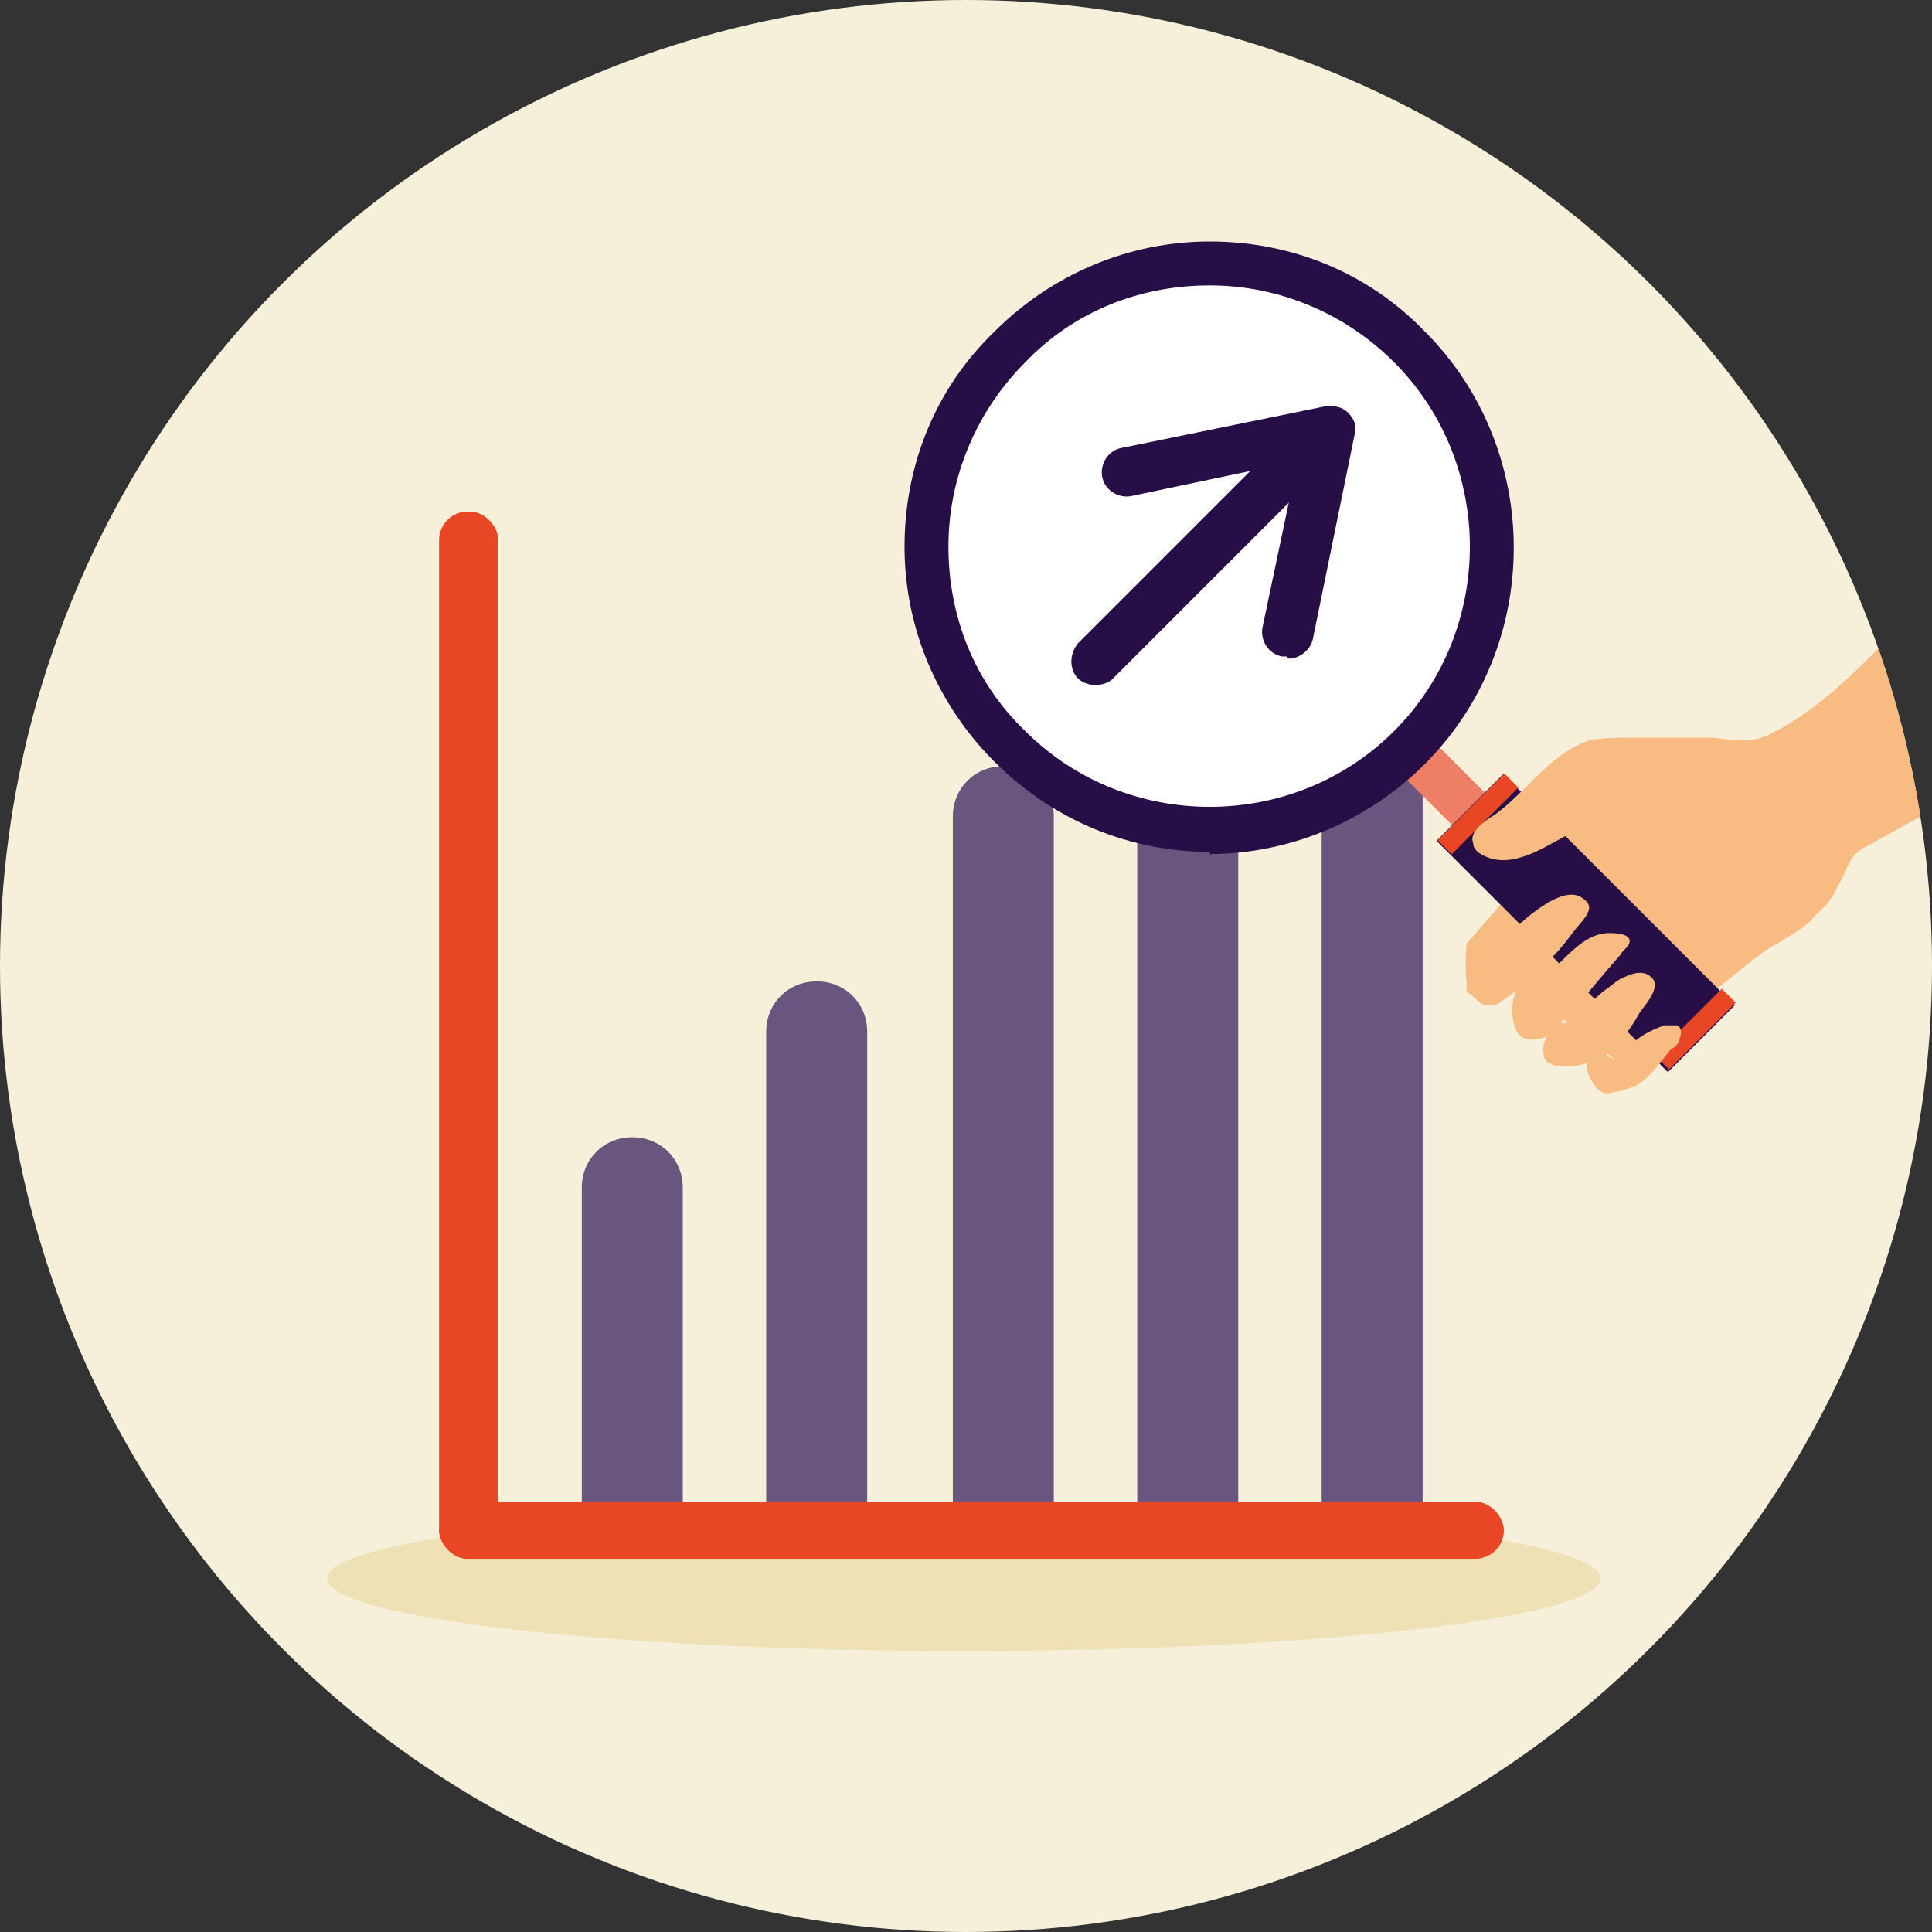 <?xml version="1.0" encoding="UTF-8"?>
<svg xmlns="http://www.w3.org/2000/svg" width="88" height="88" version="1.1" xmlns:xlink="http://www.w3.org/1999/xlink" viewBox="0 0 88 88">
  <rect x="0" y="0" width="88" height="88" fill="#333333" stroke="none"/>
  <!-- Generator: Adobe Illustrator 29.4.0, SVG Export Plug-In . SVG Version: 2.1.0 Build 152)  -->
  <defs>
    <style>
      .st0 {
        fill: #ede1b5;
      }

      .st1 {
        fill: #fff;
      }

      .st2, .st3 {
        fill: #f8bc83;
      }

      .st4 {
        fill: #270e46;
      }

      .st3 {
        mix-blend-mode: multiply;
        opacity: .5;
      }

      .st5 {
        fill: none;
      }

      .st6 {
        fill: #ef7e66;
      }

      .st7 {
        fill: #68567e;
      }

      .st8 {
        fill: #e84624;
      }

      .st9 {
        isolation: isolate;
      }

      .st10 {
        fill: #f6f0da;
      }

      .st11 {
        clip-path: url(#clippath);
      }
    </style>
    <clipPath id="clippath">
      <circle class="st5" cx="44" cy="44" r="44"/>
    </clipPath>
  </defs>
  <g class="st9">
    <g id="Layer_2">
      <circle class="st10" cx="44" cy="44" r="44"/>
      <g>
        <g class="st11">
          <path class="st0" d="M72.9,71.9c0,1.8-13,3.3-29,3.3s-29-1.5-29-3.3,13-3.3,29-3.3,29,1.5,29,3.3"/>
          <path class="st7" d="M43.4,70.7v-33.5c0-1.3,1-2.3,2.3-2.3s2.3,1,2.3,2.3v33.5h-4.6Z"/>
          <path class="st7" d="M44,70.1h3.3v-32.9c0-.9-.7-1.7-1.7-1.7s-1.7.7-1.7,1.7v32.9Z"/>
          <path class="st7" d="M34.9,70.3v-23.3c0-1.3,1-2.3,2.3-2.3s2.3,1,2.3,2.3v23.3h-4.6Z"/>
          <path class="st7" d="M35.5,69.7h3.3v-22.7c0-.9-.7-1.7-1.7-1.7s-1.7.7-1.7,1.7v22.7Z"/>
          <path class="st7" d="M26.5,70.3v-16.2c0-1.3,1-2.3,2.3-2.3s2.3,1,2.3,2.3v16.2h-4.6Z"/>
          <path class="st7" d="M27.1,69.7h3.3v-15.6c0-.9-.7-1.7-1.7-1.7s-1.7.7-1.7,1.7v15.6Z"/>
          <path class="st7" d="M51.8,70.3V26.4c0-1.3,1-2.3,2.3-2.3s2.3,1,2.3,2.3v43.9h-4.6Z"/>
          <path class="st7" d="M52.4,69.7h3.3V26.4c0-.9-.7-1.7-1.7-1.7s-1.7.7-1.7,1.7v43.3Z"/>
          <path class="st7" d="M60.2,70.3V26.4c0-1.3,1-2.3,2.3-2.3s2.3,1,2.3,2.3v43.9h-4.6Z"/>
          <path class="st7" d="M60.9,69.7h3.3V26.4c0-.9-.7-1.7-1.7-1.7s-1.7.7-1.7,1.7v43.3Z"/>
          <rect class="st8" x="20" y="23.3" width="2.7" height="47.7" rx="1.3" ry="1.3"/>
          <path class="st8" d="M21.5,70.4h-.2c-.4,0-.6-.3-.6-.6V24.6c0-.4.3-.6.6-.6h.2c.4,0,.6.3.6.6v45.1c0,.4-.3.6-.6.6"/>
          <rect class="st8" x="20" y="68.4" width="48.5" height="2.6" rx="1.3" ry="1.3"/>
          <path class="st8" d="M67.2,70.4H21.3c-.3,0-.6-.3-.6-.6h0c0-.4.3-.7.6-.7h46c.3,0,.6.3.6.6h0c0,.4-.3.7-.6.7"/>
          <path class="st2" d="M73.7,35.8c-1.9,1.3-6.9,7.2-6.9,7.2,0,0,7.2,5.6,7.2,5.6.1,0,1.1-1,1.2-1.1.8-.6,4.2-3.5,5.2-4.2.3-.2,2.2-1.2,2.2-1.6,0-.3-2.3-1.5-2.8-2-1.1-1.2-2.2-2.3-3.6-3.2-.7-.4-1.8-1.2-2.6-.6"/>
          <path class="st3" d="M73.7,35.8c-1.9,1.3-6.9,7.2-6.9,7.2,0,0,7.2,5.6,7.2,5.6.1,0,1.1-1,1.2-1.1.8-.6,4.2-3.5,5.2-4.2.3-.2,2.2-1.2,2.2-1.6,0-.3-2.3-1.5-2.8-2-1.1-1.2-2.2-2.3-3.6-3.2-.7-.4-1.8-1.2-2.6-.6"/>
          <rect class="st6" x="64.6" y="33.4" width="2.1" height="4.3" transform="translate(-5.9 56.9) rotate(-45)"/>
          <rect class="st4" x="70.1" y="34.6" width="4.3" height="14.9" transform="translate(-8.6 63.4) rotate(-45)"/>
          <rect class="st8" x="65.2" y="36.6" width="4.3" height=".9" transform="translate(-6.5 58.5) rotate(-45)"/>
          <rect class="st8" x="75.1" y="46.5" width="4.3" height=".9" transform="translate(-10.6 68.3) rotate(-45)"/>
          <path class="st1" d="M64.2,15.8c5,5,5,13.2,0,18.2-5,5-13.2,5-18.2,0-5-5-5-13.2,0-18.2,5-5,13.2-5,18.2,0"/>
          <path class="st4" d="M55.1,38.8c-3.6,0-7.1-1.4-9.8-4.1-2.6-2.6-4.1-6.1-4.1-9.8s1.4-7.2,4.1-9.8c2.6-2.6,6.1-4.1,9.8-4.1s7.2,1.4,9.8,4.1c5.4,5.4,5.4,14.3,0,19.7-2.7,2.7-6.3,4.1-9.8,4.1M55.1,13c-3.2,0-6.2,1.2-8.4,3.5-2.2,2.2-3.5,5.2-3.5,8.4s1.2,6.2,3.5,8.4c4.6,4.6,12.2,4.6,16.8,0,4.6-4.6,4.6-12.2,0-16.8-2.2-2.2-5.2-3.5-8.4-3.5"/>
          <path class="st2" d="M73.2,48.1c.5.2.4.3,1.2-.6.4-.4.9-.6,1.4-.8.2,0,.4,0,.6,0,.2.1.2.4.1.6,0,.2-.2.4-.4.5-.5.6-1,1.4-1.7,1.7l-.6.2c-.2,0-.4.1-.6.1-.2,0-.5-.2-.6-.4-.2-.3-.4-.7-.3-1,0-.1.1-.3.2-.4,0,0,0-.1.2-.2.1,0,.3,0,.4,0,0,0,0,0,0,0"/>
          <path class="st2" d="M70.5,48.4c0,0,.1,0,.2.1.7.2,1.4,0,2-.2.9-.5,1.5-1.3,2-2.2.3-.4,1-1.2.5-1.6-.3-.3-.8-.2-1.2,0-.3.1-.6.4-.9.6-.5.4-1,.9-1.5,1.3,0,0-.3.3-.4.2-.2,0-.2-.3-.4,0-.3.4-.8,1.3-.3,1.8"/>
          <path class="st2" d="M70.9,46.7c.2-.1.3-.3.5-.4.8-.9,1.6-1.9,2.4-2.8.1-.2.3-.3.4-.5.2-.5-.7-.5-.9-.5-.9,0-1.6.7-2.2,1.3-.3.3-.6.5-.9.7-.2.1-.6.6-.8.5,0,0,0,0-.1-.1,0,0-.1,0-.2,0,0,0,0,0,0,.1-.3.7-.3,1.4,0,2,.4.7,1.5.2,2-.1"/>
          <path class="st2" d="M67,45.3c.2.2.5.5.7.5.2,0,.5,0,.7-.2.9-.6,1.6-1.2,2.3-2,.4-.4.7-.8,1-1.2.3-.4.9-.9.6-1.3-.3-.3-.8-.8-2.5.5-.4.3-.8.7-1.2,1.1-.3.3-.8.8-1.3.5-.1,0-.5-.2-.5-.2,0,0-.1,1.1,0,1.7,0,.1,0,.3,0,.4,0,0,0,.1.2.2"/>
          <path class="st2" d="M98.8,31.4c0-.2,0-.3,0-.5.1-1.7-.3-3.5-1.2-5-.9-1.4-4.2-4.2-5.9-2.5-1.9,1.9-3.8,3.9-5.8,5.8-1.6,1.6-3.2,3.2-5.2,4.2-.9.5-1.8.3-2.7.2-1.2,0-2.5,0-3.7,0-.6,0-1.2,0-1.8.1-1.8.5-2.9,2.3-4.4,3.4-.5.3-1.2.8-1,1.3,0,.4.5.6.8.7,1,.3,2.1-.3,3-.8.8-.4,1.5-1,2.5-1,.9,0,2.3,0,3,.7.3.4.6.9.9,1.3.4.6.7,1.1,1.2,1.6.7.8,1.7,1.6,2.8,1.5.3,0,.6-.2.8-.3.4-.2.7-.5,1-.8.3-.3.5-.7.7-1.1.2-.3.3-.7.5-1,.2-.4.6-.6,1-.8,1.6-.9,3.1-1.7,4.7-2.6,1.6-.9,3.2-1.7,4.9-2.4.8-.3,1.6-.7,2.4-1,.5-.2,1.2-.3,1.5-.8,0-.1,0-.2.1-.3"/>
        </g>
        <g>
          <path class="st4" d="M49.9,31.2c-.3,0-.6-.1-.8-.3-.4-.4-.4-1.1,0-1.6l10.1-10.1c.4-.4,1.1-.4,1.6,0,.4.4.4,1.1,0,1.6l-10.1,10.1c-.2.2-.5.3-.8.3Z"/>
          <path class="st4" d="M58.6,29.9c0,0-.1,0-.2,0-.6-.1-1-.7-.9-1.3l1.6-7.6-7.6,1.6c-.6.1-1.2-.3-1.3-.9s.3-1.2.9-1.3l9.3-1.9c.4,0,.7,0,1,.3.3.3.4.6.3,1l-1.9,9.3c-.1.5-.6.9-1.1.9Z"/>
        </g>
      </g>
    </g>
  </g>
</svg>